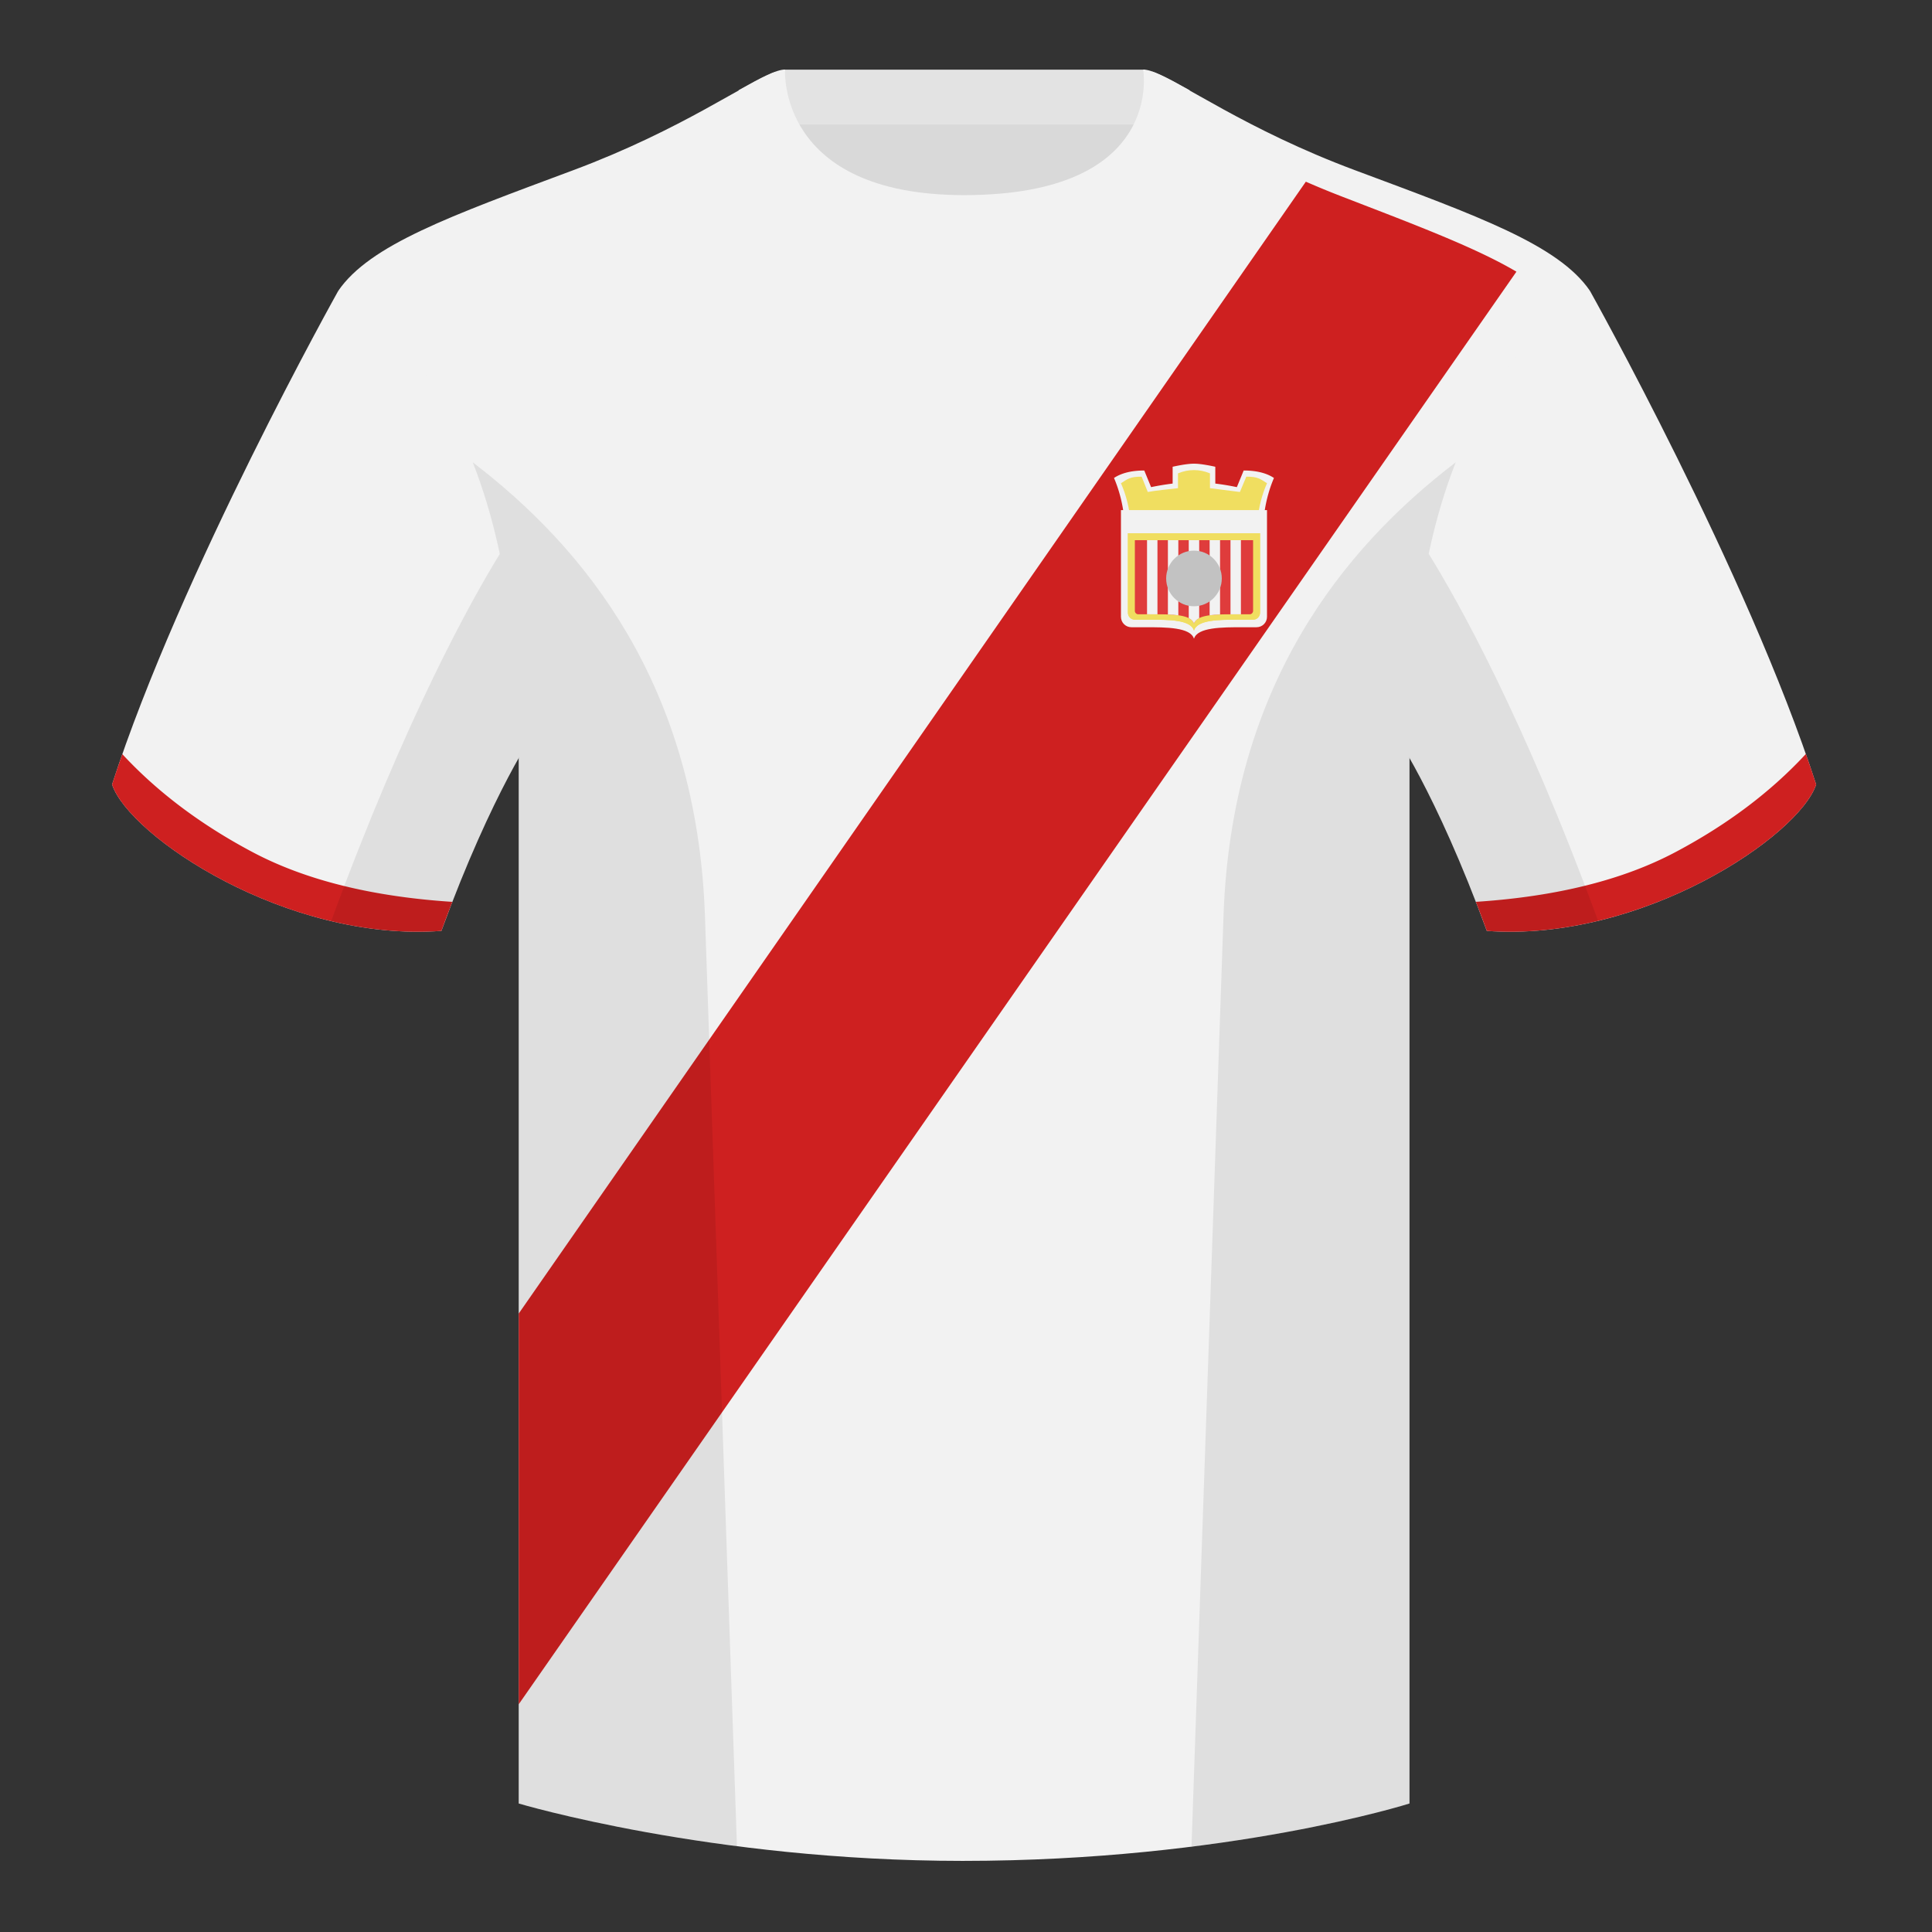<?xml version="1.0" encoding="UTF-8"?><svg width="500" height="500" viewBox="0 0 500 500" xmlns="http://www.w3.org/2000/svg"><rect x="0" y="0" width="500" height="500" fill="#333333" stroke="none"/><g fill="none" fill-rule="evenodd"><path d="M0 0h500v500H0z"/><path fill="#D9D9D9" d="M203.003 109.223h93.644V21.928h-93.644z"/><path fill="#E3E3E3" d="M202.864 32.228h93.458v-14.2h-93.458z"/><path d="M87.547 75.259S46.785 148.059 29 203.029c4.445 13.375 45.208 40.86 85.232 37.885 13.34-36.4 24.46-52 24.46-52s2.963-95.085-51.145-113.655zm323.925 0s40.763 72.8 58.548 127.77c-4.445 13.375-45.208 40.86-85.232 37.885-13.34-36.4-24.46-52-24.46-52s-2.963-95.085 51.144-113.655z" fill="#F2F2F2"/><path d="M249.511 57.703c-50.082 0-47.798-39.469-48.743-39.14-7.516 2.619-24.132 14.937-52.438 25.495-31.873 11.885-52.626 19.315-60.783 31.2 11.115 8.915 46.695 28.97 46.695 120.344v271.14s49.657 14.855 114.885 14.855c68.929 0 115.648-14.855 115.648-14.855v-271.14c0-91.375 35.58-111.43 46.699-120.344-8.156-11.885-28.909-19.315-60.782-31.2-28.36-10.577-44.982-22.919-52.478-25.513-.927-.316 4.177 39.158-48.703 39.158z" fill="#F2F2F2"/><path d="M134.242 339.948L337.951 47.019a224.434 224.434 0 009.309 3.834l11.352 4.384c14.116 5.484 25.456 10.129 33.838 15.073L134.242 441.069V339.948L337.951 47.019 134.242 339.948zM467.353 195.13c.936 2.666 1.827 5.303 2.667 7.899-4.445 13.375-45.208 40.86-85.232 37.885-.958-2.613-1.904-5.119-2.835-7.519 20.795-1.358 37.993-5.637 51.594-12.837 13.428-7.109 24.697-15.585 33.806-25.428zm-435.698.04c9.103 9.827 20.361 18.291 33.772 25.391 13.611 7.206 30.824 11.486 51.639 12.841-.931 2.399-1.877 4.904-2.834 7.516-40.024 2.975-80.787-24.51-85.232-37.885.836-2.584 1.723-5.209 2.655-7.863z" fill="#CE2020"/><path d="M307.851 23.345c-5.772-3.24-9.728-5.345-12.007-5.345 0 0 5.881 32.495-46.336 32.495-48.52 0-46.335-32.495-46.335-32.495-2.28 0-6.236 2.105-12.003 5.345 0 0 7.369 40.38 58.403 40.38 51.479 0 58.278-35.895 58.278-40.38z" fill="#F2F2F2"/><path d="M413.584 238.323c-9.287 2.238-19.064 3.316-28.797 2.593-8.198-22.369-15.558-36.883-20.013-44.749v270.578s-21.102 6.709-55.866 11.11c-.182-.02-.363-.039-.544-.06 1.88-54.795 5.722-166.47 8.276-240.705 2.055-59.755 31.085-95.29 60.099-117.44-2.675 6.781-5.072 14.607-6.999 23.668 7.354 11.851 24.435 42.068 43.83 94.964.005.014.01.027.014.041zM190.717 477.796c-34.248-4.402-56.476-11.051-56.476-11.051V196.173c-4.456 7.866-11.814 22.379-20.01 44.743-9.633.716-19.309-.333-28.511-2.524.005-.032.012-.064.02-.097 19.377-52.847 36.306-83.066 43.61-94.943-1.929-9.076-4.328-16.913-7.006-23.702 29.014 22.15 58.043 57.685 60.099 117.44 2.554 74.235 6.395 185.91 8.276 240.706h-.002z" fill-opacity=".08" fill="#000"/><g transform="translate(288.3 120)"><path d="M2.76 15.3C2.433 11.102 1.513 7.234 0 3.696c1.951-1.286 4.563-1.929 7.836-1.929l1.766 4.303a66 66 0 015.577-.923V.795C17.604.265 19.444 0 20.7 0l.278.004c1.148.033 2.725.26 4.731.681l.51.11v4.352a65.974 65.974 0 014.468.7l1.11.223 1.766-4.303c3.273 0 5.885.643 7.836 1.929-1.412 3.302-2.308 6.892-2.687 10.769L38.64 15.3H2.76z" fill="#F2F2F2"/><path d="M4.32 15.3C4.022 11.596 3.182 8.183 1.8 5.061c1.782-1.135 2.366-1.702 5.355-1.702l1.591 3.967c1.686-.342 6.106-.783 7.814-.985V2.501c1.38-.564 2.76-.846 4.14-.846s2.76.282 4.14.846v3.84c.911.107 3.493.435 7.745.985l1.661-3.967c2.988 0 3.573.568 5.355 1.702-1.29 2.914-2.107 6.081-2.453 9.502l-.067.737H4.32z" fill="#F0DE60"/><path d="M1.8 12.012h37.8v27.616c0 1.491-1.209 2.7-2.7 2.7h-3.6c-5.4 0-11.7 0-12.6 2.984-.9-2.984-7.2-2.984-12.6-2.984H4.5c-1.491 0-2.7-1.209-2.7-2.7V12.012z" fill="#F2F2F2"/><path d="M3.6 18h34.2v20.577c0 .994-.806 1.8-1.8 1.8h-3.9c-4.886 0-10.586 0-11.4 2.823-.814-2.823-6.514-2.823-11.4-2.823H5.4c-.994 0-1.8-.806-1.8-1.8V18z" fill="#F0DE60"/><path d="M3.6 18h34.2v20.577c0 .994-.806 1.8-1.8 1.8h-3.9c-4.886 0-10.586 0-11.4 2.823-.814-2.823-6.514-2.823-11.4-2.823H5.4c-.994 0-1.8-.806-1.8-1.8V18z" fill="#F0DE60"/><path d="M5.4 19.8H36v18.28a.9.9 0 01-.9.9h-4.2c-4.371 0-9.471 0-10.2 2.42-.729-2.42-5.829-2.42-10.2-2.42H6.3a.9.9 0 01-.9-.9V19.8z" fill="#DF3C3C"/><path d="M22.05 19.799l.001 20.169c-.683.344-1.162.807-1.351 1.432-.188-.624-.667-1.087-1.349-1.431L19.35 19.799h2.7zm-5.4 0l.001 19.437c-.84-.116-1.756-.179-2.7-.214L13.95 19.799h2.7zm10.8 0l0 19.223c-.944.035-1.861.098-2.7.214L24.75 19.799h2.7zm-16.2 0l0 19.182L8.55 38.98V19.799h2.7zm21.6 0v19.181l-2.699.001-.001-19.182h2.7z" fill="#F2F2F2"/><circle fill="#C2C2C2" cx="20.7" cy="29.7" r="7.2"/></g></g></svg>